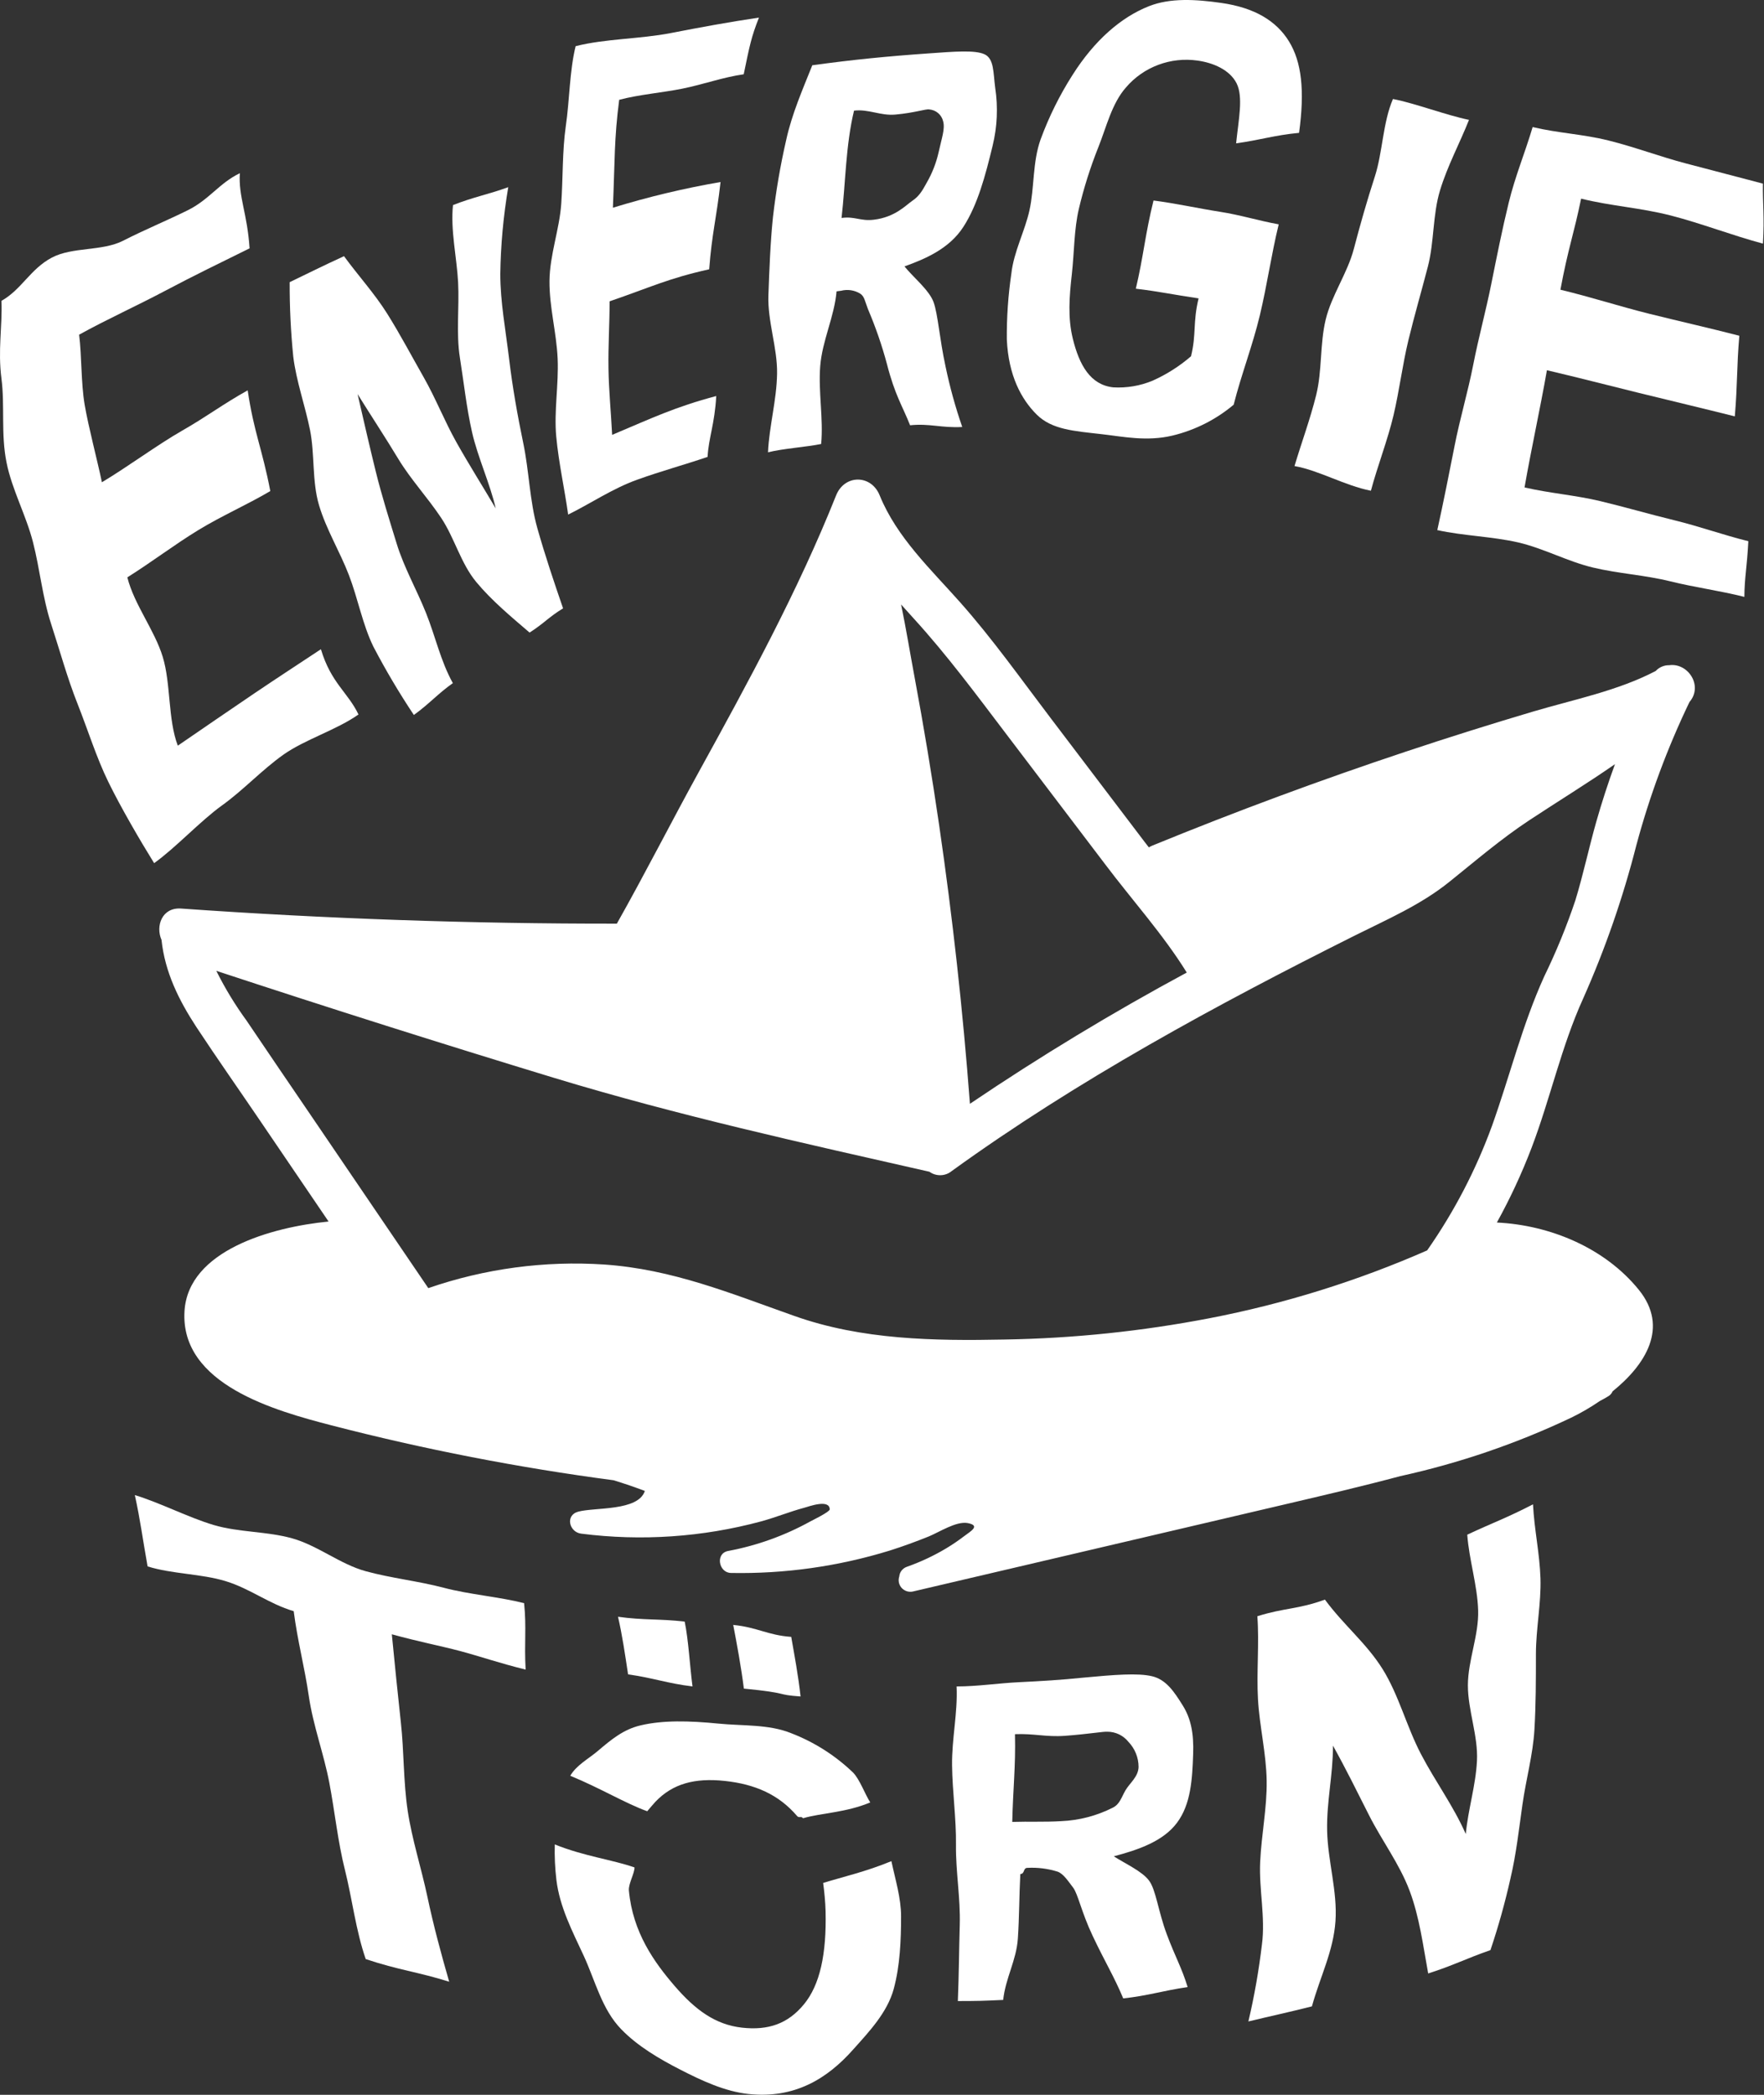 <svg width="64" height="76" viewBox="0 0 64 76" fill="none" xmlns="http://www.w3.org/2000/svg">
<rect x="0" y="0" width="64" height="76" fill="#333333" stroke="none"/>
<path d="M5.592 31.315C5.081 30.491 4.388 29.304 3.927 28.361C3.495 27.477 3.189 26.482 2.808 25.521C2.441 24.595 2.17 23.604 1.854 22.634C1.539 21.665 1.447 20.647 1.197 19.671C0.948 18.695 0.431 17.756 0.237 16.779C0.03 15.761 0.179 14.711 0.053 13.738C-0.082 12.696 0.087 11.876 0.053 10.914C0.78 10.508 1.097 9.762 1.877 9.348C2.629 8.948 3.7 9.125 4.472 8.731C5.244 8.336 6.04 8.009 6.804 7.632C7.595 7.242 7.953 6.643 8.702 6.284C8.646 7.132 8.973 7.746 9.055 9.01C8.022 9.52 7.012 10.009 6.002 10.545C4.993 11.081 3.868 11.59 2.871 12.142C2.969 12.94 2.937 13.886 3.071 14.682C3.206 15.478 3.534 16.709 3.697 17.496C4.587 16.968 5.71 16.137 6.608 15.624C7.507 15.111 8.086 14.662 8.986 14.162C9.216 15.705 9.507 16.256 9.807 17.816C8.939 18.327 8.052 18.709 7.191 19.234C6.331 19.759 5.474 20.412 4.62 20.946C4.869 21.936 5.605 22.852 5.904 23.83C6.203 24.808 6.089 26.105 6.451 27.053C7.326 26.454 8.341 25.754 9.219 25.161C10.098 24.568 10.758 24.14 11.643 23.554C12.008 24.777 12.629 25.127 13.006 25.921C12.223 26.478 11.059 26.828 10.277 27.383C9.495 27.939 8.832 28.663 8.05 29.224C7.269 29.785 6.375 30.756 5.592 31.315Z" fill="white"/>
<path d="M15.015 25.939C14.482 25.139 13.992 24.312 13.547 23.461C13.151 22.649 12.988 21.72 12.658 20.862C12.328 20.004 11.837 19.21 11.576 18.334C11.315 17.458 11.425 16.485 11.248 15.601C11.07 14.717 10.747 13.822 10.64 12.938C10.55 12.041 10.506 11.139 10.51 10.237C11.331 9.842 11.688 9.658 12.481 9.294C13.001 10.008 13.594 10.652 14.059 11.397C14.524 12.141 14.938 12.925 15.373 13.689C15.808 14.453 16.126 15.273 16.557 16.041C16.987 16.81 17.542 17.692 17.985 18.444C17.787 17.569 17.328 16.576 17.127 15.682C16.924 14.789 16.829 13.879 16.686 12.981C16.544 12.082 16.668 11.15 16.621 10.246C16.573 9.343 16.34 8.344 16.435 7.441C17.168 7.15 17.716 7.054 18.44 6.791C18.264 7.83 18.167 8.881 18.151 9.934C18.151 10.956 18.347 11.983 18.471 13.021C18.596 14.059 18.774 15.063 18.985 16.079C19.197 17.094 19.217 18.171 19.494 19.158C19.784 20.181 20.102 21.12 20.429 22.071C19.898 22.395 19.756 22.602 19.214 22.95C18.542 22.373 17.839 21.791 17.278 21.114C16.716 20.436 16.491 19.515 16.003 18.784C15.516 18.053 14.895 17.385 14.451 16.649C14.008 15.913 13.425 15.024 12.973 14.297C13.175 15.175 13.41 16.202 13.63 17.094C13.85 17.986 14.123 18.847 14.391 19.72C14.658 20.592 15.117 21.39 15.456 22.238C15.796 23.086 15.985 23.983 16.43 24.784C15.896 25.159 15.571 25.539 15.015 25.939Z" fill="white"/>
<path d="M20.613 18.669C20.488 17.762 20.27 16.795 20.181 15.838C20.095 14.916 20.274 13.959 20.232 13.008C20.189 12.058 19.928 11.135 19.936 10.193C19.944 9.25 20.299 8.321 20.363 7.389C20.427 6.456 20.398 5.499 20.527 4.581C20.667 3.634 20.662 2.57 20.885 1.675C21.958 1.402 23.214 1.418 24.334 1.2C25.454 0.982 26.439 0.802 27.536 0.638C27.255 1.351 27.199 1.649 26.983 2.695C26.227 2.802 25.521 3.062 24.764 3.215C24.007 3.367 23.207 3.426 22.465 3.621C22.281 5.028 22.309 5.821 22.237 7.536C23.517 7.143 24.821 6.831 26.142 6.604C26.001 7.874 25.826 8.485 25.73 9.77C24.234 10.103 23.61 10.42 22.117 10.932C22.117 11.744 22.063 12.557 22.076 13.369C22.089 14.181 22.168 14.961 22.209 15.777C23.687 15.154 24.482 14.769 25.986 14.368C25.93 15.387 25.707 15.895 25.672 16.576C24.851 16.857 24.007 17.084 23.114 17.405C22.22 17.725 21.398 18.285 20.613 18.669Z" fill="white"/>
<path d="M27.865 16.41C27.902 15.489 28.18 14.513 28.193 13.553C28.208 12.618 27.845 11.663 27.879 10.714C27.914 9.765 27.947 8.813 28.044 7.878C28.152 6.934 28.313 5.996 28.526 5.07C28.728 4.144 29.121 3.244 29.471 2.368C30.949 2.164 32.184 2.043 33.683 1.938C34.624 1.871 35.366 1.808 35.719 1.969C36.072 2.13 36.034 2.645 36.108 3.194C36.213 3.889 36.181 4.598 36.015 5.281C35.749 6.383 35.468 7.434 34.951 8.233C34.433 9.033 33.558 9.397 32.816 9.665C33.111 10.04 33.712 10.519 33.872 10.964C34.031 11.41 34.087 12.29 34.304 13.289C34.459 14.035 34.662 14.77 34.911 15.491C34.141 15.531 33.74 15.356 33.019 15.429C32.739 14.721 32.471 14.345 32.179 13.207C31.997 12.526 31.766 11.86 31.489 11.211C31.377 10.914 31.359 10.748 31.206 10.651C31.104 10.589 30.99 10.548 30.871 10.53C30.753 10.513 30.631 10.519 30.515 10.549C30.389 10.568 30.484 10.549 30.351 10.571C30.272 11.494 29.83 12.358 29.758 13.288C29.686 14.217 29.878 15.187 29.793 16.108C29.261 16.217 28.384 16.276 27.865 16.41ZM30.532 7.908C31.009 7.84 31.213 8.029 31.697 7.972C32.484 7.881 32.88 7.431 33.102 7.283C33.323 7.135 33.446 6.958 33.62 6.633C33.82 6.287 33.966 5.914 34.054 5.525C34.162 5.021 34.295 4.679 34.218 4.401C34.191 4.285 34.128 4.181 34.037 4.103C33.946 4.026 33.832 3.979 33.712 3.97C33.583 3.948 33.185 4.094 32.484 4.157C31.944 4.206 31.52 3.951 30.985 4.014C30.681 5.278 30.679 6.638 30.532 7.912V7.908Z" fill="white"/>
<path d="M41.209 10.474C41.488 9.298 41.549 8.488 41.851 7.275C42.596 7.367 43.513 7.567 44.258 7.683C45.004 7.798 45.662 8.008 46.393 8.139C46.124 9.242 45.974 10.329 45.71 11.434C45.446 12.539 45.038 13.579 44.759 14.683C44.117 15.223 43.355 15.607 42.536 15.804C41.603 16.024 40.757 15.842 39.971 15.752C38.969 15.637 38.164 15.59 37.611 15.039C37.057 14.488 36.588 13.63 36.529 12.315C36.522 11.515 36.577 10.717 36.693 9.926C36.782 9.127 37.185 8.383 37.35 7.632C37.532 6.82 37.458 5.883 37.755 5.056C38.057 4.234 38.447 3.447 38.92 2.708C39.711 1.463 40.673 0.623 41.687 0.224C42.462 -0.082 43.386 -0.026 44.314 0.107C45.516 0.279 46.308 0.757 46.766 1.502C47.224 2.248 47.342 3.277 47.132 4.82C46.212 4.909 45.738 5.078 44.848 5.2C44.935 4.347 45.115 3.515 44.864 3.021C44.613 2.528 44.01 2.276 43.449 2.198C42.968 2.129 42.477 2.182 42.022 2.353C41.568 2.523 41.165 2.805 40.851 3.173C40.337 3.756 40.145 4.601 39.849 5.341C39.558 6.07 39.321 6.819 39.141 7.582C38.967 8.324 38.977 9.146 38.887 9.952C38.796 10.758 38.737 11.527 38.921 12.28C39.159 13.255 39.565 13.962 40.386 14.053C40.876 14.082 41.366 13.999 41.818 13.811C42.324 13.585 42.794 13.286 43.212 12.925C43.409 12.123 43.273 11.705 43.486 10.825C42.532 10.687 42.107 10.581 41.209 10.474Z" fill="white"/>
<path d="M46.966 16.909C47.227 16.035 47.529 15.229 47.751 14.339C47.973 13.449 47.883 12.492 48.096 11.601C48.309 10.711 48.888 9.913 49.119 9.028C49.351 8.142 49.599 7.273 49.881 6.404C50.163 5.535 50.172 4.435 50.538 3.592C51.334 3.745 52.474 4.18 53.297 4.349C52.96 5.2 52.517 6.013 52.246 6.906C51.975 7.8 52.039 8.765 51.806 9.668C51.572 10.571 51.313 11.455 51.098 12.345C50.883 13.236 50.769 14.173 50.559 15.065C50.349 15.957 49.973 16.921 49.738 17.804C48.784 17.617 47.845 17.06 46.966 16.909Z" fill="white"/>
<path d="M52.147 19.232C52.362 18.258 52.581 17.158 52.775 16.171C52.968 15.185 53.257 14.222 53.45 13.237C53.642 12.253 53.908 11.288 54.106 10.3C54.305 9.312 54.499 8.332 54.737 7.358C54.975 6.383 55.32 5.571 55.606 4.61C56.556 4.835 57.412 4.862 58.361 5.098C59.31 5.333 60.225 5.683 61.169 5.93C62.114 6.177 63.025 6.417 63.961 6.662C63.949 7.39 64.02 7.863 63.961 8.838C62.854 8.544 61.723 8.102 60.611 7.817C59.499 7.533 58.476 7.481 57.364 7.207C57.111 8.454 56.888 9.028 56.614 10.511C57.709 10.773 58.764 11.117 59.855 11.388C60.948 11.66 62.015 11.899 63.105 12.181C63.007 13.319 63.04 13.952 62.941 15.106C61.806 14.821 60.611 14.537 59.474 14.258C58.338 13.978 57.264 13.699 56.124 13.432C55.872 14.867 55.563 16.249 55.312 17.684C56.215 17.894 57.159 17.965 58.061 18.181C58.962 18.397 59.854 18.657 60.754 18.877C61.654 19.096 62.532 19.413 63.432 19.635C63.381 20.61 63.293 20.935 63.288 21.655C62.368 21.424 61.516 21.317 60.594 21.089C59.673 20.862 58.709 20.81 57.788 20.589C56.867 20.368 56.005 19.893 55.08 19.679C54.156 19.465 53.073 19.439 52.147 19.232Z" fill="white"/>
<path d="M22.715 34.621L20.361 38.52L8.702 33.971L22.715 34.621Z" fill="white"/>
<path d="M44.119 35.217L41.764 31.752L57.913 26.173L52.548 31.289L44.119 35.217Z" fill="white"/>
<path d="M34.156 41.445L30.817 18.592L20.361 38.088L34.156 41.445Z" fill="white"/>
<path d="M9.449 40.678L11.921 44.317C9.852 44.52 6.83 45.363 6.694 47.566C6.53 50.233 10.001 51.186 12.024 51.711C15.393 52.583 18.812 53.248 22.263 53.704C22.644 53.821 23.022 53.95 23.396 54.091C23.155 54.83 21.59 54.679 20.979 54.843C20.496 54.973 20.651 55.587 21.087 55.641C23.27 55.919 25.486 55.769 27.61 55.197C28.14 55.053 28.653 54.842 29.183 54.7C29.347 54.656 30.096 54.375 30.104 54.76C30.104 54.851 29.467 55.16 29.405 55.194C28.473 55.711 27.462 56.074 26.413 56.27C25.945 56.361 26.075 57.061 26.521 57.067C28.472 57.103 30.416 56.829 32.279 56.255C32.758 56.104 33.23 55.93 33.696 55.743C34.072 55.589 34.689 55.184 35.103 55.256C35.596 55.347 35.207 55.56 34.99 55.725C34.779 55.886 34.56 56.035 34.333 56.172C33.88 56.443 33.401 56.667 32.903 56.843C32.827 56.869 32.761 56.916 32.712 56.978C32.663 57.04 32.633 57.115 32.627 57.194C32.603 57.265 32.598 57.34 32.613 57.413C32.628 57.486 32.663 57.553 32.712 57.609C32.763 57.664 32.827 57.706 32.898 57.729C32.97 57.752 33.046 57.756 33.119 57.74L46.638 54.574C48.025 54.249 49.418 53.924 50.797 53.556C52.942 53.085 55.024 52.373 57.005 51.433C57.367 51.257 57.715 51.054 58.046 50.827C58.143 50.775 58.24 50.725 58.335 50.665C58.412 50.624 58.473 50.558 58.507 50.478C59.696 49.518 60.568 48.159 59.455 46.79C58.227 45.277 56.248 44.447 54.308 44.353C54.789 43.483 55.208 42.581 55.563 41.654C56.248 39.857 56.642 37.979 57.441 36.221C58.239 34.427 58.883 32.569 59.368 30.668C59.847 28.88 60.493 27.14 61.296 25.469C61.801 24.884 61.245 24.04 60.563 24.134C60.471 24.132 60.379 24.149 60.294 24.186C60.209 24.222 60.133 24.276 60.071 24.343C58.693 25.063 57.115 25.374 55.627 25.814C54.082 26.272 52.546 26.756 51.017 27.265C47.911 28.299 44.843 29.436 41.813 30.676C41.768 30.695 41.724 30.718 41.682 30.743L41.517 30.53L38.12 26.054C37.047 24.641 36.015 23.182 34.836 21.853C33.765 20.646 32.536 19.497 31.917 17.975C31.61 17.208 30.64 17.206 30.334 17.975C28.95 21.445 27.157 24.727 25.357 27.999C24.358 29.815 23.408 31.687 22.38 33.51C17.105 33.516 11.835 33.334 6.569 32.962C5.874 32.914 5.639 33.599 5.86 34.1C5.983 35.264 6.482 36.278 7.126 37.263C7.883 38.411 8.676 39.539 9.449 40.678ZM21.437 35.154C20.976 35.911 20.493 36.654 19.979 37.373C17.361 36.575 14.75 35.757 12.146 34.918C15.236 35.056 18.331 35.132 21.43 35.146L21.437 35.154ZM26.932 28.558C28.211 26.231 29.466 23.895 30.584 21.494C30.886 22.683 31.077 23.908 31.3 25.101C31.611 26.77 31.891 28.444 32.139 30.124C32.656 33.607 33.028 37.11 33.279 40.623C33.282 40.664 33.287 40.705 33.295 40.746C29.382 39.859 25.48 38.975 21.636 37.856C23.648 34.931 25.217 31.663 26.932 28.558ZM43.061 35.282C40.358 36.739 37.731 38.329 35.19 40.046C34.935 36.66 34.562 33.287 34.072 29.926C33.811 28.141 33.516 26.361 33.185 24.587C33.021 23.712 32.876 22.815 32.693 21.931C32.84 22.097 32.99 22.262 33.141 22.428C34.359 23.762 35.425 25.205 36.514 26.639L40.107 31.37C41.069 32.647 42.204 33.906 43.056 35.282H43.061ZM56.212 27.356C55.543 27.785 54.868 28.21 54.213 28.655C53.264 29.305 52.42 30.051 51.525 30.767C50.492 31.591 49.213 32.092 48.038 32.683C46.864 33.274 45.68 33.882 44.506 34.504C43.965 33.656 43.371 32.842 42.728 32.067C45.7 30.865 48.711 29.758 51.76 28.746C53.231 28.26 54.713 27.797 56.207 27.356H56.212ZM11.233 40.397C10.466 39.274 9.704 38.15 8.945 37.027C8.529 36.457 8.162 35.853 7.848 35.222C11.922 36.564 16.01 37.86 20.112 39.108C24.597 40.47 29.144 41.474 33.721 42.511C33.839 42.597 33.983 42.641 34.131 42.636C34.278 42.632 34.419 42.578 34.532 42.484C39.087 39.191 44.115 36.464 49.147 33.945C50.329 33.354 51.544 32.831 52.581 31.996C53.543 31.224 54.454 30.439 55.487 29.757C56.52 29.075 57.578 28.428 58.593 27.724C58.341 28.414 58.114 29.113 57.913 29.82C57.645 30.764 57.443 31.726 57.156 32.665C56.84 33.606 56.464 34.526 56.029 35.419C55.23 37.178 54.783 39.022 54.136 40.834C53.552 42.439 52.759 43.962 51.778 45.365C49.246 46.476 46.597 47.302 43.879 47.826C41.432 48.297 38.949 48.556 36.456 48.598C33.883 48.65 31.269 48.611 28.822 47.743C26.523 46.931 24.4 46.047 21.925 45.877C19.759 45.733 17.587 46.025 15.539 46.733L11.233 40.397Z" fill="white"/>
<path d="M13.269 71.075C12.911 70.047 12.776 68.882 12.517 67.85C12.257 66.819 12.149 65.738 11.949 64.682C11.748 63.626 11.361 62.608 11.205 61.54C11.049 60.473 10.793 59.527 10.656 58.453C9.768 58.193 9.086 57.641 8.193 57.366C7.3 57.092 6.239 57.108 5.355 56.829C5.181 55.868 5.091 55.142 4.892 54.242C5.812 54.52 6.832 55.054 7.753 55.327C8.674 55.6 9.689 55.552 10.614 55.815C11.538 56.078 12.345 56.751 13.271 57.004C14.197 57.258 15.167 57.358 16.097 57.603C17.026 57.849 18.082 57.928 19.015 58.162C19.107 59.066 19.015 59.605 19.071 60.573C18.107 60.335 17.429 60.096 16.691 59.899C15.979 59.711 15.192 59.561 14.216 59.292C14.32 60.357 14.43 61.454 14.545 62.504C14.66 63.553 14.634 64.642 14.791 65.691C14.949 66.741 15.284 67.766 15.506 68.811C15.727 69.855 15.998 70.862 16.297 71.897C15.154 71.538 14.46 71.475 13.269 71.075Z" fill="white"/>
<path d="M34.752 72.598C34.791 71.632 34.793 70.811 34.821 69.836C34.849 68.861 34.673 67.901 34.684 66.937C34.696 65.974 34.553 65.01 34.542 64.045C34.53 63.08 34.75 62.149 34.706 61.184C35.474 61.184 36.199 61.067 36.972 61.03C37.745 60.993 38.516 60.947 39.281 60.867C40.43 60.759 41.281 60.691 41.798 60.814C42.316 60.937 42.606 61.386 42.91 61.872C43.214 62.357 43.314 62.902 43.289 63.633C43.257 64.56 43.206 65.451 42.708 66.123C42.211 66.796 41.319 67.106 40.409 67.347C40.833 67.618 41.444 67.893 41.691 68.231C41.94 68.568 42.02 69.338 42.33 70.17C42.641 71.002 42.871 71.379 43.089 72.091C42.186 72.222 41.657 72.404 40.752 72.502C40.412 71.689 40.095 71.191 39.644 70.235C39.238 69.382 39.11 68.711 38.933 68.481C38.755 68.25 38.588 67.984 38.373 67.904C38.019 67.793 37.647 67.746 37.276 67.766C37.112 67.766 37.189 67.985 37.018 67.99C36.977 68.781 36.982 69.543 36.929 70.331C36.877 71.119 36.479 71.769 36.397 72.557C35.625 72.593 35.533 72.596 34.752 72.598ZM36.722 66.099C37.356 66.079 37.872 66.109 38.501 66.071C39.152 66.044 39.789 65.877 40.37 65.584C40.626 65.459 40.682 65.215 40.834 64.952C40.987 64.689 41.299 64.465 41.309 64.104C41.308 63.764 41.175 63.437 40.938 63.191C40.847 63.078 40.733 62.987 40.603 62.924C40.472 62.861 40.329 62.828 40.184 62.827C40.02 62.816 39.504 62.911 38.631 62.976C37.957 63.025 37.511 62.887 36.824 62.916C36.852 64.096 36.754 64.868 36.726 66.105L36.722 66.099Z" fill="white"/>
<path d="M45.293 73.338C45.51 72.415 45.674 71.481 45.785 70.539C45.914 69.564 45.675 68.55 45.72 67.559C45.764 66.569 45.971 65.592 45.956 64.603C45.941 63.613 45.697 62.635 45.641 61.649C45.585 60.663 45.692 59.617 45.618 58.637C46.603 58.327 47.084 58.393 48.07 58.034C48.746 58.955 49.569 59.607 50.159 60.549C50.748 61.491 51.029 62.632 51.553 63.636C52.077 64.64 52.72 65.496 53.18 66.538C53.267 65.629 53.54 64.788 53.586 63.883C53.632 62.978 53.257 62.053 53.257 61.147C53.257 60.24 53.658 59.326 53.629 58.416C53.599 57.506 53.3 56.588 53.234 55.678C54.179 55.235 54.666 55.071 55.619 54.577C55.666 55.495 55.862 56.364 55.89 57.266C55.918 58.167 55.725 59.102 55.725 60.011C55.725 60.921 55.725 61.841 55.671 62.751C55.617 63.66 55.367 64.549 55.238 65.456C55.108 66.362 55.013 67.256 54.801 68.151C54.605 69.029 54.362 69.897 54.075 70.75C53.144 71.075 52.737 71.303 51.816 71.597C51.632 70.593 51.5 69.542 51.137 68.583C50.774 67.624 50.139 66.781 49.676 65.868C49.213 64.955 48.855 64.219 48.362 63.332C48.362 64.429 48.129 65.329 48.15 66.419C48.172 67.509 48.528 68.617 48.452 69.704C48.377 70.791 47.894 71.719 47.598 72.791C46.756 73.004 46.137 73.135 45.293 73.338Z" fill="white"/>
<path d="M29.045 61.548C28.966 60.807 28.819 60.031 28.707 59.386C27.838 59.322 27.49 59.041 26.602 58.952C26.728 59.602 26.897 60.52 26.988 61.262C28.71 61.431 28.094 61.48 29.045 61.548Z" fill="white"/>
<path d="M25.125 61.183C25.027 60.439 24.978 59.485 24.841 58.832C23.938 58.725 23.35 58.786 22.422 58.656C22.573 59.306 22.675 60.002 22.787 60.746C23.7 60.874 24.235 61.079 25.125 61.183Z" fill="white"/>
<path d="M23.782 65.365C24.404 64.715 25.201 64.495 26.295 64.612C27.388 64.729 28.249 65.1 28.922 65.888C28.993 65.969 29.07 65.876 29.134 65.966C29.802 65.771 30.678 65.766 31.574 65.392C31.389 65.108 31.193 64.555 30.95 64.308C30.303 63.686 29.535 63.199 28.694 62.876C27.886 62.551 26.937 62.619 26.076 62.533C24.997 62.426 24.05 62.404 23.234 62.598C22.621 62.742 22.178 63.109 21.688 63.526C21.342 63.819 20.915 64.037 20.69 64.425C21.788 64.876 22.683 65.423 23.482 65.712C23.544 65.638 23.72 65.43 23.782 65.365Z" fill="white"/>
<path d="M29.953 69.335C29.991 70.895 29.748 72.013 29.168 72.716C28.589 73.42 27.878 73.671 26.917 73.563C25.956 73.454 25.232 72.924 24.485 72.06C23.738 71.195 22.958 70.11 22.817 68.59C22.794 68.343 23.023 67.974 23.02 67.75C22.199 67.464 21.192 67.345 20.128 66.916C20.116 67.346 20.136 67.777 20.187 68.204C20.306 69.189 20.769 70.071 21.183 70.966C21.596 71.862 21.839 72.905 22.541 73.623C23.138 74.239 23.931 74.703 24.694 75.093C25.455 75.483 26.299 75.879 27.157 75.97C28.823 76.146 30.011 75.424 30.963 74.346C31.545 73.696 32.193 73.009 32.425 72.16C32.656 71.312 32.692 70.373 32.692 69.524C32.692 68.859 32.482 68.188 32.341 67.522C31.433 67.899 30.584 68.091 29.865 68.313C29.906 68.609 29.945 69.014 29.953 69.335Z" fill="white"/>
</svg>
